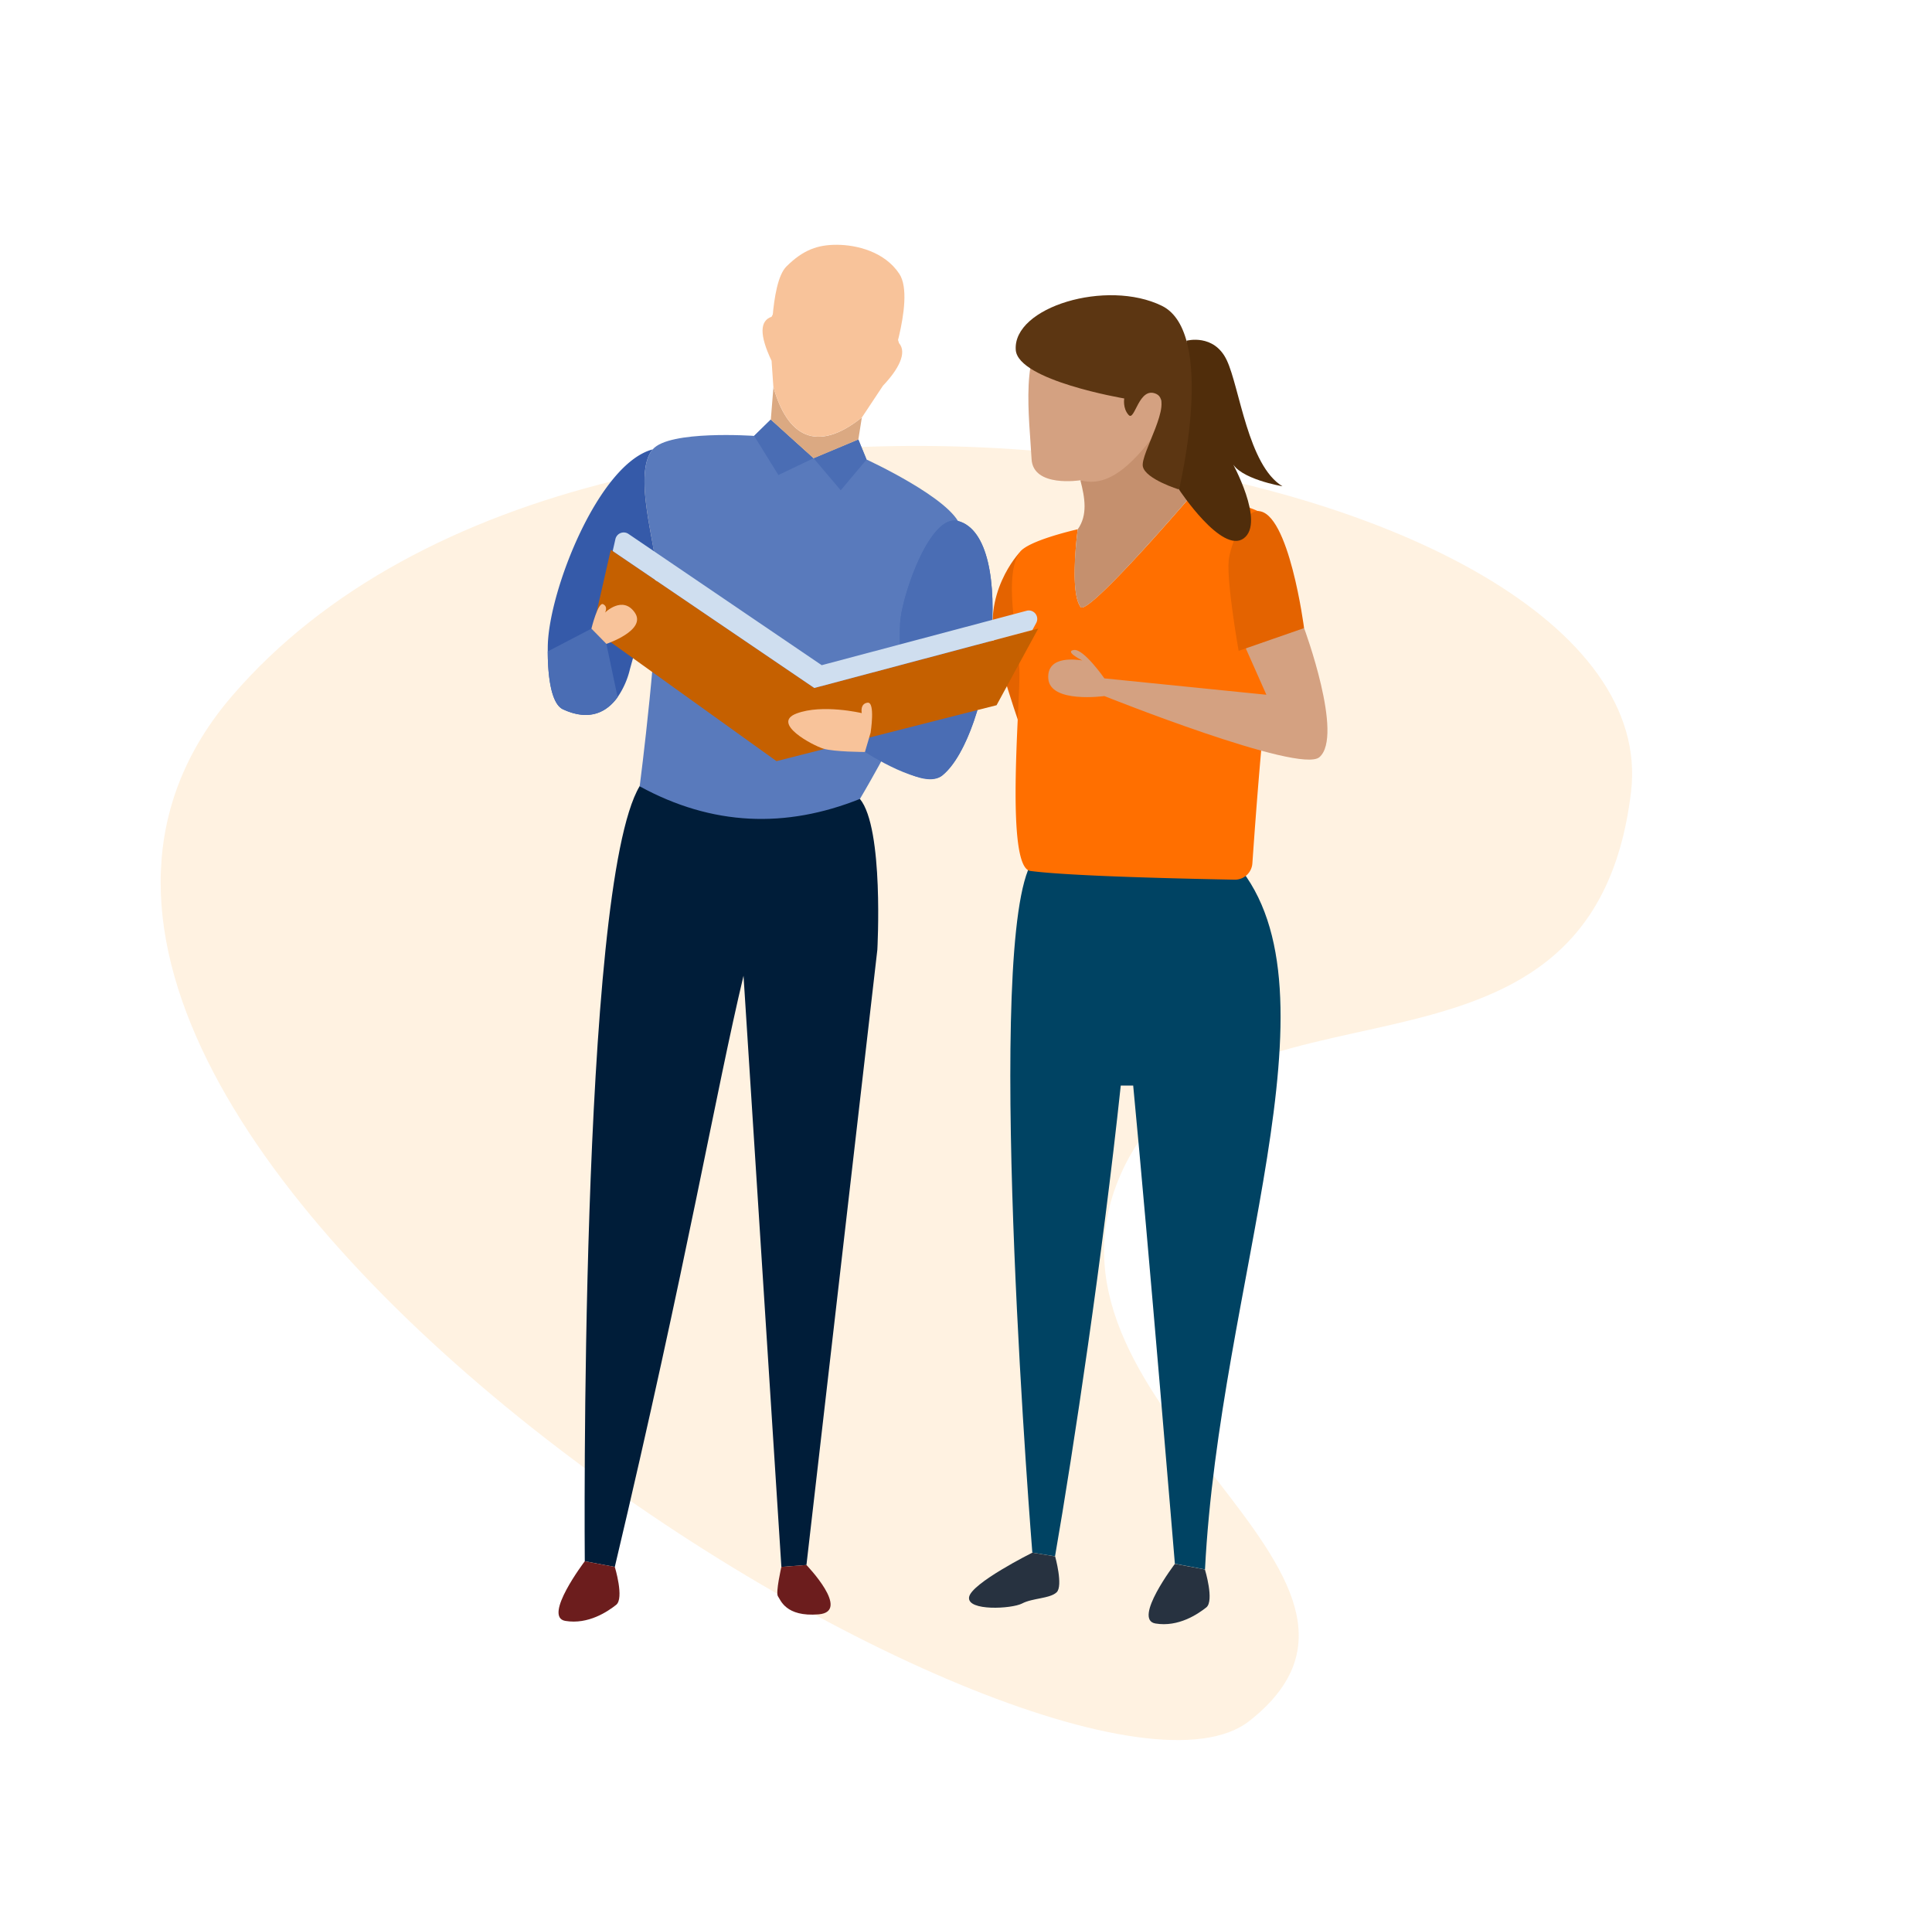 <?xml version="1.0" encoding="utf-8"?>
<svg xmlns="http://www.w3.org/2000/svg" width="686.098" height="681.844" viewBox="0 0 686.098 681.844">
  <g id="Group_283" data-name="Group 283" transform="translate(-944.483 -3531.326)">
    <path id="Path_784" data-name="Path 784" d="M3202,9595c14.4-83.4,507.2-174.6,512,28.6s-323.2,404.8-392,307.2,73.2-140.05,43.2-224S3187.6,9678.4,3202,9595Z" transform="translate(-2652.572 13415.379) rotate(-138)" fill="#ff8f00" opacity="0.12"/>
    <g id="Group_203" data-name="Group 203" transform="translate(0 -40)">
      <path id="Path_785" data-name="Path 785" d="M45.068,15.709S31.213,30.382,36.9,50.59,48.232,85.626,48.232,85.626s10.189-26.483,11.408-30S57.611,31.81,57.41,31,45.068,15.709,45.068,15.709Z" transform="translate(1261.445 3751.826)" fill="#e46300"/>
      <path id="Path_786" data-name="Path 786" d="M120.71,98.355,95.531,316.8l-8.9.672L73.186,107.579c-9.849,41.149-20.077,101.849-45.711,209.889l-10.66-2.007S14.739,76.333,36.29,40.286C41.168,32.3,67.836,20.055,71.017,25.945c3.18,5.974,35.97,9.695,43.5,18.842C123.111,55.176,120.71,98.355,120.71,98.355Z" transform="translate(1135.338 3810.195)" fill="#001d39"/>
      <path id="Path_787" data-name="Path 787" d="M97.508,144.268C71.157,154.8,45.082,153.886,19.294,139.8c0,0,7.317-56.478,6.013-76.323v-.031l-.046-.61C24.419,52.2,17.017,28.3,23.925,20.158c5.874-6.916,36.008-4.786,36.008-4.786l5.9-5.781,4.9,4.415.1.093.046.046L81.029,23.3l15.908-6.654,2.925,7.124s30.319,13.925,33.345,23.7C140.826,72.105,97.508,144.268,97.508,144.268Z" transform="translate(1152.357 3710.72)" fill="#597abc"/>
      <path id="Path_788" data-name="Path 788" d="M105.484,317.889l-10.7-2.015S85.33,201.76,79.981,146.1H75.566c-6.437,60.392-16.75,129.151-23.342,167.143l-8.058-1.32S27.656,107.8,42.615,69.661c3.72-9.764,35.352-45.194,36.047-45.194,0,.772,38.146,43.1,38.146,43.1C155.332,112.917,110.6,216.727,105.484,317.889Z" transform="translate(1266.924 3810.669)" fill="#004363"/>
      <path id="Path_789" data-name="Path 789" d="M65.561,75.789c-2.4,2.269-8.56,2.007-12.273,3.975-3.713,1.914-19.436,2.748-18.826-2.184.571-4.94,22.485-15.87,22.485-15.87l8.089,1.328S67.962,73.512,65.561,75.789Z" transform="translate(1254.151 4060.897)" fill="#273240"/>
      <path id="Path_790" data-name="Path 790" d="M107.987,80.954c-11.856,1.011-13.593-5.21-14.5-6.407-.9-1.227,1.212-10.436,1.212-10.436l8.9-.672S119.527,79.935,107.987,80.954ZM35.546,64.112s3.419,11.154.479,13.477-9.872,7.07-18.039,5.7,6.9-21.18,6.9-21.18Z" transform="translate(1127.266 4063.551)" fill="#6c1d1d"/>
      <path id="Path_791" data-name="Path 791" d="M62.7,64.231s3.419,11.154.479,13.477-9.872,7.07-18.039,5.7,6.9-21.18,6.9-21.18Z" transform="translate(1309.675 4064.351)" fill="#273240"/>
      <path id="Path_792" data-name="Path 792" d="M46.119,17.629l-9.17,10.914L27.293,17.159l15.9-6.654Z" transform="translate(1206.1 3716.861)" fill="#4a6db4"/>
      <path id="Path_793" data-name="Path 793" d="M45.662,23.3,33.181,29.266,24.559,15.372l5.9-5.781Z" transform="translate(1187.731 3710.72)" fill="#4a6db4"/>
      <path id="Path_794" data-name="Path 794" d="M57.653,18.871,56.411,26.7,40.518,33.367l-10.15-9.147-.077-.077-.077-.077-4.886-4.423L26.253,8.1C31.139,25.533,41.529,31.739,57.653,18.871Z" transform="translate(1192.891 3700.676)" fill="#dba982"/>
      <path id="Path_795" data-name="Path 795" d="M67.7,40.944,60.242,52.182C44.048,65.034,33.7,58.852,28.788,41.322l-.633-9.239c-4.461-9.386-4.091-14.257,0-15.631,0,0,9.116-20.061,34.9-10.938,5.465,1.937,5.528,13.46,7.257,14.386s3.1,5.9,3.1,5.9C76.35,29.212,73.271,35.078,67.7,40.944Z" transform="translate(1190.333 3667.349)" fill="#f8c39a"/>
      <path id="Path_797" data-name="Path 797" d="M57.958,14.4c-9.733-2.547-19.2,24.7-20.4,34.688C36.507,57.779,38.908,84.1,38.908,84.1L33.69,87.944,30.363,98.179s15.538,11.872,22.06,6.561C69.621,90.715,79.424,20.019,57.958,14.4Z" transform="translate(1226.727 3741.905)" fill="#4a6db4"/>
      <path id="Path_798" data-name="Path 798" d="M31.678,89.587l37.976-8.051c-3.18,10.467-7.518,19.15-12.481,23.18-6.515,5.349-27.517-8.29-27.517-8.29Zm42.708-32.55L42.369,65.566c-.309-6.437-.471-12.867-.077-16.433,1.235-10,10.7-37.289,20.385-34.735C73.53,17.27,76.4,36.651,74.386,57.037Z" transform="translate(1221.977 3741.89)" fill="#4a6db4"/>
      <path id="Path_799" data-name="Path 799" d="M53.727,54.247v.031c-.147,1.25-9.463,34.681-9.463,34.681a29.451,29.451,0,0,1-4.392,9.973l-.154.224c-3.551,4.786-9.533,8.576-19.212,4.122-4.747-2.184-5.426-14.033-5.442-20.578,0-.71.008-1.366.015-1.937.363-19.783,18.131-64.776,37.266-69.8C45.437,19.1,52.84,43,53.681,53.637Z" transform="translate(1123.936 3719.918)" fill="#355aa9"/>
      <path id="Path_800" data-name="Path 800" d="M129.407,63.459c-3.489,21.937-6.515,64.267-7.6,79.774a6.221,6.221,0,0,1-6.283,5.812c-15.661-.309-57.829-1.166-72.557-3.1-8.992-1.166-3.643-58.995-3.883-70.627-.232-10.613-5.889-33.561,0-42.4,2.794-4.268,20.161-8.143,20.7-8.3A133.529,133.529,0,0,0,58.7,40.2c0,4.963.471,9.841,2.1,12.018,2.478,3.4,38.91-39.073,38.91-39.073s16.125,1.235,24.036,5.033h.077a8.527,8.527,0,0,1,3.72,2.794C132.9,29.041,132.2,45.937,129.407,63.459Z" transform="translate(1267.423 3734.619)" fill="#ff6f00"/>
      <path id="Path_801" data-name="Path 801" d="M134.393,69.114c-6.978,6.052-76.362-21.705-76.362-21.705s-19.382,2.717-19.922-6.275c-.54-8.452,10.544-6.592,12.1-6.36-1.088-.54-6.206-3.257-3.026-3.72,3.489-.54,10.853,10.081,10.853,10.081l57.528,5.812-7.294-16.433,4.268-11.941L128.967,23.3S143.154,61.6,134.393,69.114Z" transform="translate(1278.64 3771.055)" fill="#d4a181"/>
      <path id="Path_802" data-name="Path 802" d="M73.24,55.342,62.5,59.078,50,63.423s-4.253-23.967-3.535-31.979c.463-5.11,5.264-17.73,10.444-17.645C67.89,13.977,73.24,55.342,73.24,55.342Z" transform="translate(1334.351 3738.993)" fill="#e46300"/>
      <path id="Path_803" data-name="Path 803" d="M80.337,32.409S43.943,74.878,41.442,71.528c-4.122-5.511-1.019-27.61-1.019-27.61,3.582-5.04,2.563-11.161.934-17.414.108-.008.224-.008.34-.023,12.041-.764,25.65-15.723,26.074-16.186l.008-.015C67.779,26.844,80.337,32.409,80.337,32.409Z" transform="translate(1286.792 3715.343)" fill="#c5906e"/>
      <path id="Path_804" data-name="Path 804" d="M55.646,58.094S38.819,60.811,38.31,50.53C37.646,37.022,33.725,8.817,45.8,5.923c12.057-2.879,48.6,12.5,36.271,35.946C73.971,52.483,65.573,60.857,55.646,58.094Z" transform="translate(1272.503 3683.753)" fill="#d4a181"/>
      <path id="Path_805" data-name="Path 805" d="M175.359,43.566l-14.8,27.209-6.746,1.706L121.79,80.624l-39.381,10L17.131,43.8l6.437-28.22.695.463L95.816,64.654l30.705-8.143,32.018-8.529,14.727-3.875Z" transform="translate(1137.824 3750.946)" fill="#c56000"/>
      <path id="Path_806" data-name="Path 806" d="M168.445,46.933l-1.351,2.493L89.652,70l-71.6-48.613.965-4.245A3.015,3.015,0,0,1,23.648,15.3L92.276,61.908l72.757-19.32A3,3,0,0,1,168.445,46.933Z" transform="translate(1144.012 3745.595)" fill="#cfdeef"/>
      <path id="Path_807" data-name="Path 807" d="M39.872,43.528l-.154.224c-3.551,4.786-9.533,8.576-19.212,4.114-4.747-2.177-5.426-14.025-5.442-20.571l15.507-8.089,5.318,5.419Z" transform="translate(1123.936 3775.322)" fill="#4a6db4"/>
      <path id="Path_808" data-name="Path 808" d="M116.221,63.757s1.729-10.984-1.065-10.66-2.076,3.705-2.076,3.705-13.979-3.319-23.149.131,5.658,11.308,9.494,12.481S114.2,70.6,114.2,70.6ZM22.391,32.226l-5.318-5.419s2.362-9.656,4.191-8.66c1.829.934.641,2.964.641,2.964s6.275-6.229,10.575,0C36.833,27.386,22.391,32.226,22.391,32.226Z" transform="translate(1137.434 3767.72)" fill="#f8c39a"/>
      <path id="Path_809" data-name="Path 809" d="M46.739,6.267s9.78-2.7,14.334,6.924S68.63,50.619,80.848,57.937c0,0-15.631-2.617-18.016-8.722,0,0,12.01,21.528,4.245,27.224S44.107,59.094,44.107,59.094l3.3-38.447Z" transform="translate(1319.07 3686.041)" fill="#502d0b"/>
      <path id="Path_810" data-name="Path 810" d="M94.593,72.86s-11.848-3.666-12.836-8.151,11.069-22.778,4.817-25.765-7.649,9.849-9.849,7.472-1.582-5.889-1.582-5.889-37.768-6.36-38.524-17.244C35.56,8.069,68.944-1.958,88.5,7.629S94.593,72.86,94.593,72.86Z" transform="translate(1268.584 3672.275)" fill="#5c3612"/>
      <path id="Path_811" data-name="Path 811" d="M7365.4,3758.76s-.65-25.835,5.35-31.81,11.221-7.745,18.01-7.71,16.819,2.341,22.09,10.31c3.12,4.718,1.646,14.648-.144,22.243-1.122,4.765-2.427,8.567-2.427,8.567Z" transform="translate(-6147 -61)" fill="#f8c39a"/>
    </g>
  </g>
</svg>
